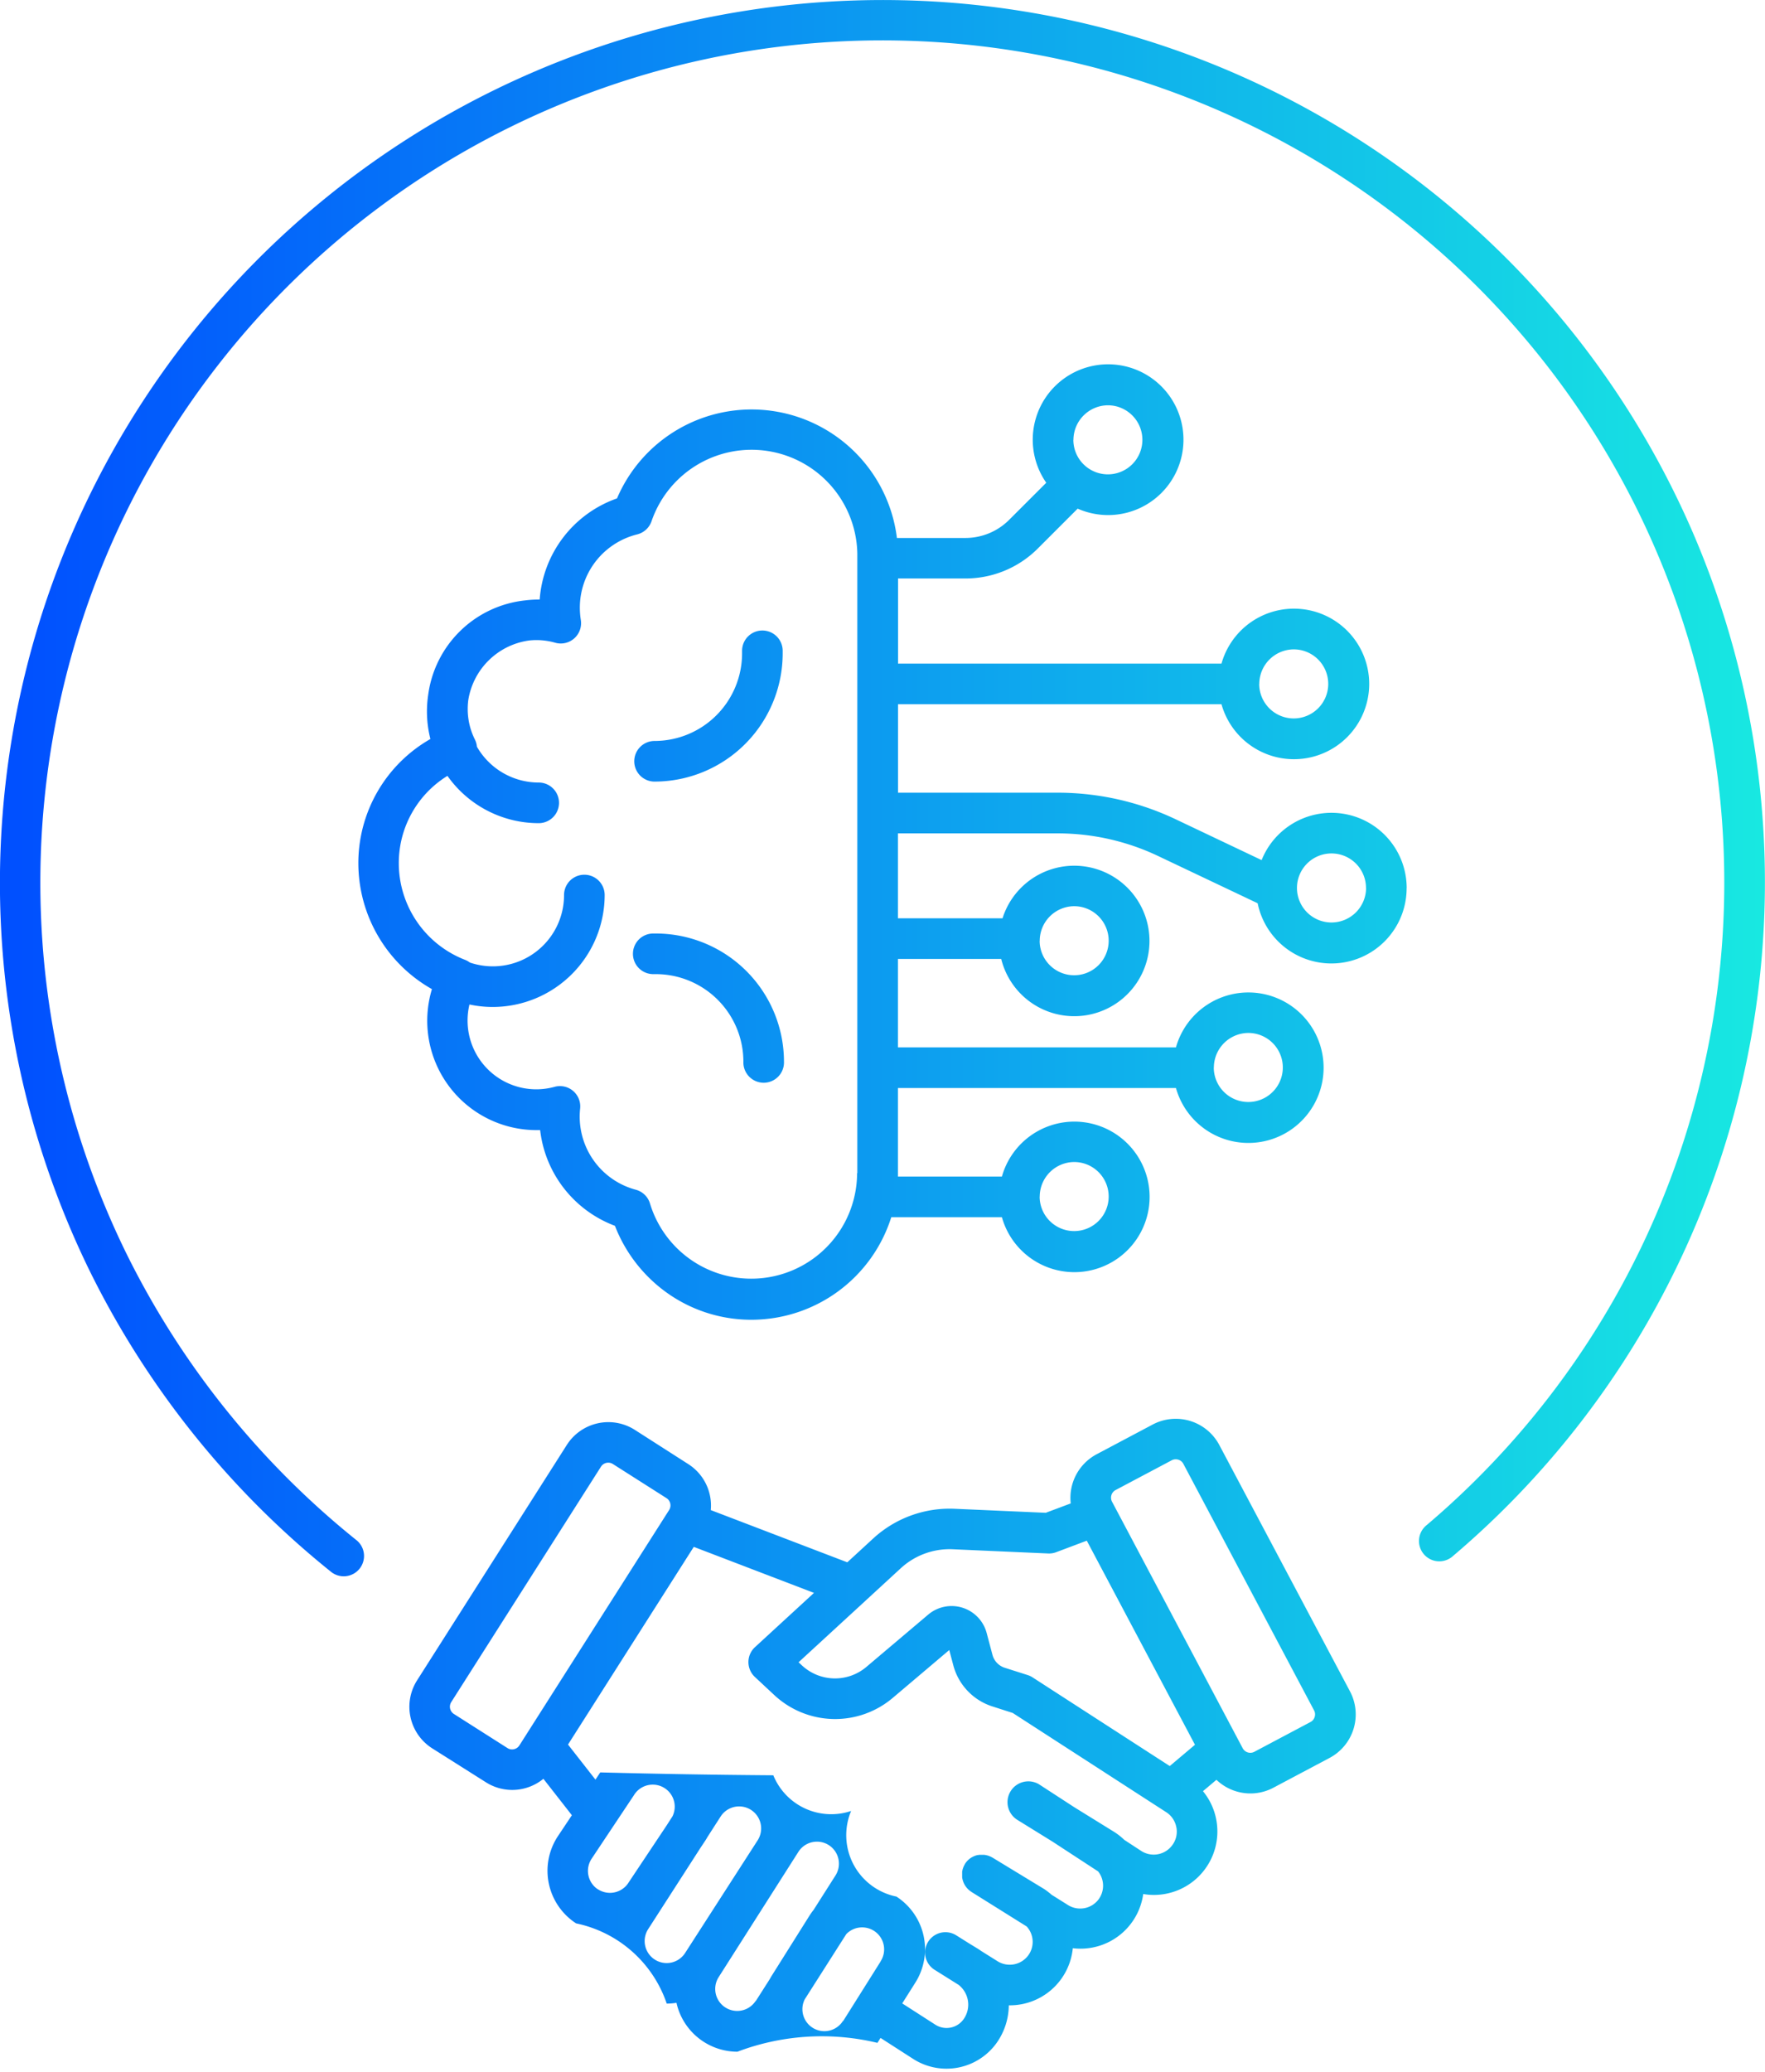 <svg xmlns="http://www.w3.org/2000/svg" xmlns:xlink="http://www.w3.org/1999/xlink" width="61.36" height="72" viewBox="0 0 61.36 72">
  <defs>
    <linearGradient id="linear-gradient" y1="0.5" x2="1" y2="0.5" gradientUnits="objectBoundingBox">
      <stop offset="0" stop-color="#004eff"/>
      <stop offset="1" stop-color="#18e9e1"/>
    </linearGradient>
  </defs>
  <g id="Services_L3_Quality_Engineering__Quality_Engineering_Intelligent_Product_Testing_Power_Your_Next-Gen_Quality_Assurance_and_Product_Excellence_with_In" data-name="Services L3_Quality Engineering_  Quality Engineering_Intelligent Product Testing_Power Your Next-Gen Quality_Assurance and Product Excellence with In" transform="translate(-628.275 -649.017)">
    <path id="Path_138" data-name="Path 138" d="M650.325,675.475a.706.706,0,0,1,.706-.706,3.046,3.046,0,0,0,3.042-3.042v-.091a.706.706,0,0,1,1.412,0v.091a4.459,4.459,0,0,1-4.454,4.454A.706.706,0,0,1,650.325,675.475Zm.751,5.986h-.091a.706.706,0,0,0,0,1.412h.091a3.045,3.045,0,0,1,3.043,3.042.706.706,0,1,0,1.411,0A4.459,4.459,0,0,0,651.076,681.461Zm26.1-1.575a2.616,2.616,0,0,1-5.179.524l-3.47-1.647a8.135,8.135,0,0,0-3.47-.782h-5.566v2.951h3.637a2.615,2.615,0,1,1-.046,1.412h-3.591v3.075h9.666a2.615,2.615,0,1,1,0,1.412h-9.666V689.8c0,.037,0,.073,0,.109h3.615a2.616,2.616,0,1,1,0,1.412H659.26a5.1,5.1,0,0,1-4.856,3.564,5.044,5.044,0,0,1-3.065-1.027,5.14,5.14,0,0,1-1.686-2.238,4.047,4.047,0,0,1-2.6-3.326l-.126,0a3.8,3.8,0,0,1-3.636-4.9,5.03,5.03,0,0,1-2.558-4.361,4.965,4.965,0,0,1,2.505-4.332,3.88,3.88,0,0,1-.12-.958,3.986,3.986,0,0,1,.045-.592,3.807,3.807,0,0,1,3.385-3.269,3.877,3.877,0,0,1,.46-.028h.029a4.032,4.032,0,0,1,2.688-3.515,5.089,5.089,0,0,1,9.731,1.375h2.376a2.149,2.149,0,0,0,1.53-.634l1.286-1.285a2.62,2.62,0,1,1,1.092.9l-1.38,1.38a3.552,3.552,0,0,1-2.528,1.047h-2.337v2.959H670.74a2.616,2.616,0,1,1,0,1.412H659.494v3.074h5.566a9.57,9.57,0,0,1,4.075.918l3,1.425a2.615,2.615,0,0,1,5.043.974Zm-5.125-7.1a1.2,1.2,0,1,0,1.2-1.2A1.205,1.205,0,0,0,672.054,672.789Zm-6.461-8.483a1.2,1.2,0,1,0,1.2-1.2A1.206,1.206,0,0,0,665.593,664.306Zm-1.172,26.3a1.2,1.2,0,1,0,1.2-1.2A1.205,1.205,0,0,0,664.421,690.611Zm6.054-4.486a1.2,1.2,0,1,0,1.2-1.2A1.205,1.205,0,0,0,670.475,686.125Zm-6.054-4.405a1.2,1.2,0,1,0,1.2-1.2A1.205,1.205,0,0,0,664.421,681.72Zm-6.338,8.075v-21.48l0-.039a3.677,3.677,0,0,0-7.155-1.134.708.708,0,0,1-.5.456,2.625,2.625,0,0,0-1.992,2.552,2.744,2.744,0,0,0,.034.422.706.706,0,0,1-.89.791,2.388,2.388,0,0,0-.655-.092c-.079,0-.157.005-.234.012a2.483,2.483,0,0,0-2.134,2.08,2.421,2.421,0,0,0-.019.3,2.368,2.368,0,0,0,.249,1.063.7.7,0,0,1,.071.251,2.478,2.478,0,0,0,2.148,1.245.706.706,0,0,1,0,1.412,3.885,3.885,0,0,1-3.173-1.644,3.561,3.561,0,0,0-1.691,3.044,3.607,3.607,0,0,0,2.3,3.349.713.713,0,0,1,.171.095,2.476,2.476,0,0,0,3.274-2.346.706.706,0,0,1,1.412,0,3.894,3.894,0,0,1-3.89,3.89,3.834,3.834,0,0,1-.81-.086,2.39,2.39,0,0,0,2.321,2.948,2.409,2.409,0,0,0,.637-.086.705.705,0,0,1,.889.755,2.63,2.63,0,0,0,1.935,2.821.705.705,0,0,1,.494.479,3.679,3.679,0,0,0,7.2-1.054Zm17.684-9.909a1.2,1.2,0,1,0-1.2,1.2A1.205,1.205,0,0,0,675.767,679.886Zm11.457-12.131a30.687,30.687,0,1,0-55.83,25.436,30.982,30.982,0,0,0,8.373,10.447.706.706,0,1,0,.884-1.1,29.564,29.564,0,0,1-7.989-9.968,29.271,29.271,0,1,1,45.215,9.459.706.706,0,1,0,.913,1.076,30.712,30.712,0,0,0,8.434-35.349ZM675.207,707.8a1.711,1.711,0,0,1-.711,2.314l-1.95,1.034a1.7,1.7,0,0,1-.8.2,1.711,1.711,0,0,1-1.182-.474l-.468.395a2.206,2.206,0,0,1-1.71,3.606,2.158,2.158,0,0,1-.367-.032,2.2,2.2,0,0,1-2.189,1.9,2.263,2.263,0,0,1-.259-.016,2.2,2.2,0,0,1-2.2,1.985h-.025a2.293,2.293,0,0,1-.4,1.273,2.144,2.144,0,0,1-2.916.595l-1.143-.735-.105.166,0,.006a8.287,8.287,0,0,0-4.87.307,2.173,2.173,0,0,1-2.12-1.7,2.111,2.111,0,0,1-.338.028,4.239,4.239,0,0,0-3.15-2.788,2.179,2.179,0,0,1-.648-3.009l.006-.009.494-.741-.99-1.266a1.709,1.709,0,0,1-2,.12L643.3,709.78a1.712,1.712,0,0,1-.525-2.363l5.205-8.181a1.712,1.712,0,0,1,2.363-.525L652.2,699.9a1.708,1.708,0,0,1,.785,1.6l4.746,1.815.907-.834a3.931,3.931,0,0,1,2.816-1.027l3.176.14.869-.326a1.715,1.715,0,0,1,.9-1.708l1.95-1.034a1.714,1.714,0,0,1,2.314.71Zm-16.835-3.158-.007.007-2.328,2.14.116.108a1.688,1.688,0,0,0,2.241.054l2.148-1.817a1.261,1.261,0,0,1,2.035.64l.2.754a.646.646,0,0,0,.431.453l.795.253a.706.706,0,0,1,.169.08l4.769,3.082.877-.74-3.761-7.093-1.063.4a.7.7,0,0,1-.279.045l-3.32-.147a2.507,2.507,0,0,0-1.8.656Zm-6.835-3.144a.3.3,0,0,0-.092-.414l-1.863-1.185a.3.3,0,0,0-.414.092l-5.205,8.181a.3.3,0,0,0,.092.414l1.862,1.185a.3.3,0,0,0,.414-.092Zm-2.471,13.183a.765.765,0,0,0,1.057-.228l.005-.009,1.317-1.976.208-.323a.765.765,0,0,0-1.327-.756l-.005.009-.717,1.076,0,0-.766,1.15A.766.766,0,0,0,649.066,714.684Zm2.384,2.562a.762.762,0,0,0,.643-.35l2.528-3.926a.765.765,0,0,0-1.285-.83l-.468.728c-.022.04-.046.08-.071.119l-.006.008-.166.25-1.816,2.821a.765.765,0,0,0,.641,1.18Zm3.1,1.32.487-.764q.038-.07.081-.138l1.3-2.068a2.18,2.18,0,0,1,.143-.2l.755-1.187a.765.765,0,0,0-.225-1.06.755.755,0,0,0-.413-.122.764.764,0,0,0-.644.349l-2.771,4.353a.764.764,0,1,0,1.282.833Zm3.039.692,1.3-2.067,0-.006a.764.764,0,0,0-.641-1.179.761.761,0,0,0-.553.235l-1.444,2.267a.764.764,0,0,0,1.329.75Zm11.582-6.726a.791.791,0,0,0-.352-.529l-5.336-3.449-.7-.225a2.052,2.052,0,0,1-1.368-1.437l-.139-.525-1.967,1.665a3.1,3.1,0,0,1-4.116-.1l-.673-.628a.706.706,0,0,1,0-1.036l2.053-1.887-4.179-1.6-4.372,6.871.954,1.219.167-.251a318.28,318.28,0,0,0,6.016.1,2.175,2.175,0,0,0,2.705,1.24,2.177,2.177,0,0,0,1.574,2.975,2.176,2.176,0,0,1,.65,3.005l-.447.708,1.153.741a.725.725,0,0,0,.986-.2A.874.874,0,0,0,661.6,718l-.833-.522a.706.706,0,0,1,.75-1.2l.462.29.279.17q.064.04.126.084l.549.344.011.007a.8.8,0,0,0,1.072-.189.793.793,0,0,0-.049-1.013l-1.919-1.2-.024-.018-.031-.021-.026-.022-.028-.024-.023-.024-.025-.026-.021-.027-.022-.028-.018-.028-.019-.029-.015-.031-.016-.03-.012-.032-.012-.031-.01-.032-.009-.033-.007-.033-.006-.034,0-.033,0-.034v-.034c0-.011,0-.023,0-.034l0-.034,0-.034.007-.034.007-.034.01-.034.011-.032.013-.034.014-.032.018-.032.014-.027,0,0,0-.005.017-.024.021-.031.021-.025.025-.029.022-.021.029-.028.023-.018a.352.352,0,0,1,.031-.024l.024-.016.034-.021.024-.012.037-.019.023-.009.04-.016.023-.006.043-.013.021,0,.045-.008.022,0,.046,0h.068l.023,0,.045.005.025.005.042.009.028.008.038.013.03.012.035.015.031.017.028.015,1.771,1.077.017.01a2.2,2.2,0,0,1,.26.2l.553.347.011.007a.8.8,0,0,0,1.072-.19.8.8,0,0,0-.015-.973l-1.583-1.034-1.211-.749a.724.724,0,1,1,.736-1.247l1.231.8,1.392.861.011.007a2.2,2.2,0,0,1,.333.265l.589.385a.8.8,0,0,0,1.072-.189A.789.789,0,0,0,669.173,712.532Zm4.787-4.068-4.543-8.567a.291.291,0,0,0-.177-.146.287.287,0,0,0-.089-.014.3.3,0,0,0-.139.035l-1.951,1.034a.3.3,0,0,0-.124.406l4.542,8.567a.3.3,0,0,0,.406.124l1.95-1.034a.292.292,0,0,0,.146-.176A.3.3,0,0,0,673.96,708.464Z" fill="url(#linear-gradient)"/>
  </g>
</svg>
